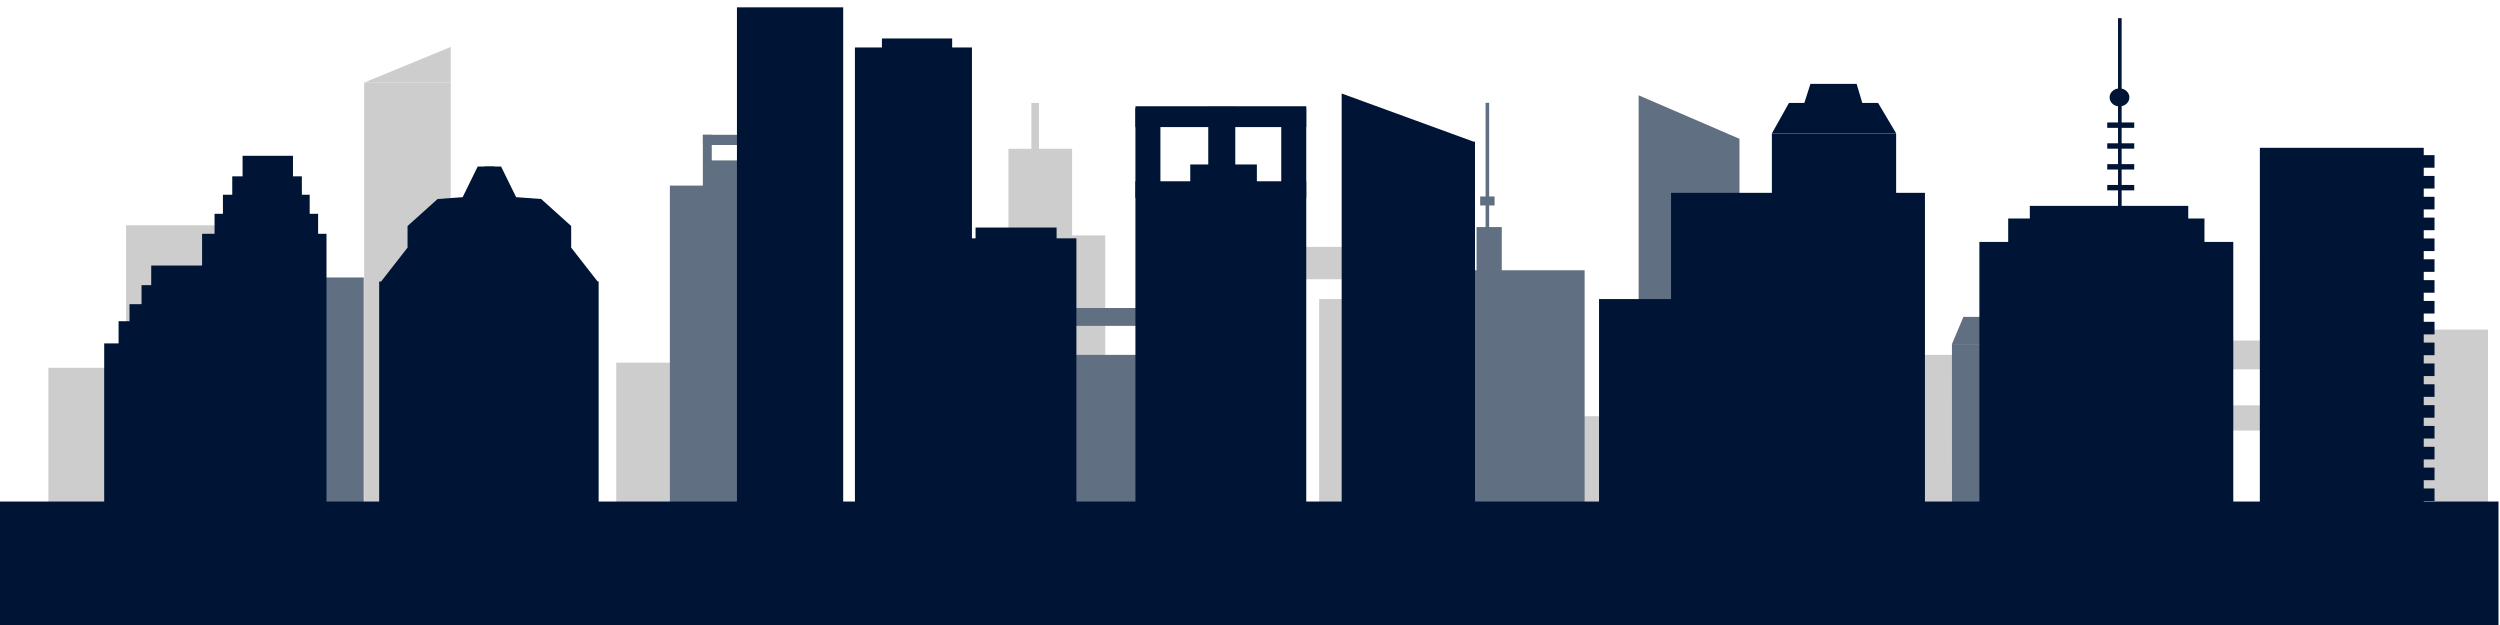 <svg xmlns="http://www.w3.org/2000/svg" width="1200" height="300" viewBox="0 0 300 75"><g fill="#cdcdce"><path d="M73.952 43.524h8.862V66.75h-8.862zm112.15 6.418h14.67V64.61h-14.668zm-27.807-14.057h7.03V64.61h-7.03zM43.7 9.91h10.39v55.006H43.7zm243.247 29.642h11.612v26.28h-11.62zM121.013 17.855h7.64V62.47h-7.64z"/><path d="M124.07 28.245h8.555v34.53h-8.556zm-.307-15.89h.917v9.78h-.917zM5.806 44.135H18.03V63.08H5.806zM43.7 9.91h10.39V5.632m168.476 36.955h25.498v22.04h-25.498z"/><path d="M15.126 27.03h13.397v20.31H15.126zm138.294 2.592h13.396v3.89H153.42zm110.634 19.016h11.67v3.025h-11.67zm1.296-7.778h12.1v3.456h-12.1z"/></g><g fill="#616f82"><path d="M234.234 41.29h7.347v23.986h-7.34zM80.384 22.276h14.26V65.71h-14.26z"/><path d="M84.49 19.25h7.562v7.13H84.49zM33.493 33.296H43.65v32.63H33.492zm91.403 9.29h17.935v21.61H124.9zm50.564-10.154h14.694v33.925H175.46z"/><path d="M178.27 12.336h.43V35.89h-.43z"/><path d="M177.188 27.246h3.025v9.508h-3.025zm.432-3.674h1.73v1.08h-1.73zm19.016-6.915h12.1v50.13h-12.1zm0 0v-5.22l12.1 5.22m25.498 24.633l1.374-3.266h4.43l1.543 3.267m-116.9-4.33h18.49v2.14h-18.49zM84.35 16.18h8.25v1.22h-8.25z"/><path d="M84.342 16.174h1.07v6.57h-1.07z"/></g><path fill="#001535" d="M24.25 28.055h14.93V74.29H24.25z"/><g fill="#001535" stroke-opacity="0"><path d="M29.108 18.695h6.05v53.657h-6.05z"/><path d="M27.87 21.16h8.353v43.382H27.87z"/><path d="M26.752 23.372h10.41v46.616H26.75z"/><path d="M25.746 25.656h12.428v43.762H25.746z"/><path d="M18.146 31.864h18.8v43.192h-18.8z"/><path d="M16.985 34.218h12.1v39.957h-12.1z"/><path d="M15.54 36.5h9.293v37.675H15.54z"/><path d="M14.23 38.545h9.94v34.63h-9.94z"/><path d="M12.503 41.21h8.21v31.965h-8.21zM45.5 33.783h26.337v40.84H45.5z"/><path d="M45.698 33.824l3.207-4.11V27.12l3.607-3.24 3.005-.218 1.804-3.674h2.01V38.58z"/><path d="M71.747 33.824l-3.206-4.11V27.12l-3.6-3.24-3.004-.218-1.804-3.674h-2.01V38.58zM102.59 5.692h14.044v68.282H102.59z"/><path d="M105.83 4.612h8.428v3.673h-8.427zm8.644 23.985h14.694V74.19h-14.694z"/><path d="M117.067 27.3h9.724v4.107h-9.72zm19.183-5.55h20.5v52h-20.5z"/><path d="M136.25 13h3v10.75h-3zm17.5 0h3v10.75h-3z"/><path d="M136.25 12.75h20.5v2.5h-20.5z"/><path d="M144.992 12.823h3.24v12.75h-3.24z"/><path d="M142.83 19.738h7.996v8.643h-7.995zM161 17h16v57.25h-16zm0 0v-5.78L176.833 17M88.433.883h12.75v73.252h-12.75zm103.45 35.007h34.14v37.38h-34.14z"/><path d="M200.525 23.14h30.468v50.347h-30.468z"/><path d="M212.626 16.01h14.91v57.477h-14.91zm24.9 13.02h30.468v44.944h-30.468z"/><path d="M240.983 26.22h23.553v5.618h-23.553z"/><path d="M243.576 24.708h19.015v4.97h-19.01z"/><path d="M254.164 2.18h.432v27.443h-.432z"/><path d="M252.868 22.195h3.24v.648h-3.24zm0-2.5h3.24v.648h-3.24zm0-2.5h3.24v.648h-3.24zm0-2.5h3.24v.648h-3.24z"/><ellipse ry="1.08" rx="1.188" cy="11.688" cx="254.34"/><path d="M271.185 17.738h19.664v55.966h-19.67z"/><path d="M288.687 21.115h3.457v1.513h-3.457zm0 2.5h3.457v1.513h-3.457zm0 2.5h3.457v1.513h-3.457zm0 2.5h3.457v1.513h-3.457zm0 2.5h3.457v1.513h-3.457zm0 2.5h3.457v1.513h-3.457zm0 2.5h3.457v1.513h-3.457zm0 2.5h3.457v1.513h-3.457zm0 2.5h3.457v1.513h-3.457zm0 2.5h3.457v1.513h-3.457zm0 2.5h3.457v1.513h-3.457zm0 2.5h3.457v1.513h-3.457zm0 2.5h3.457v1.513h-3.457zm0 2.5h3.457v1.513h-3.457zm0 2.5h3.457v1.513h-3.457zm0 2.5h3.457v1.513h-3.457zm0-40h3.457v1.513h-3.457zm-76.06-2.605l2.05-3.656h10.694l2.17 3.655"/><path d="M216.204 13.353l1.048-3.29h5.543l1.048 3.525M0 60.182h299.818V75H0z"/></g></svg>